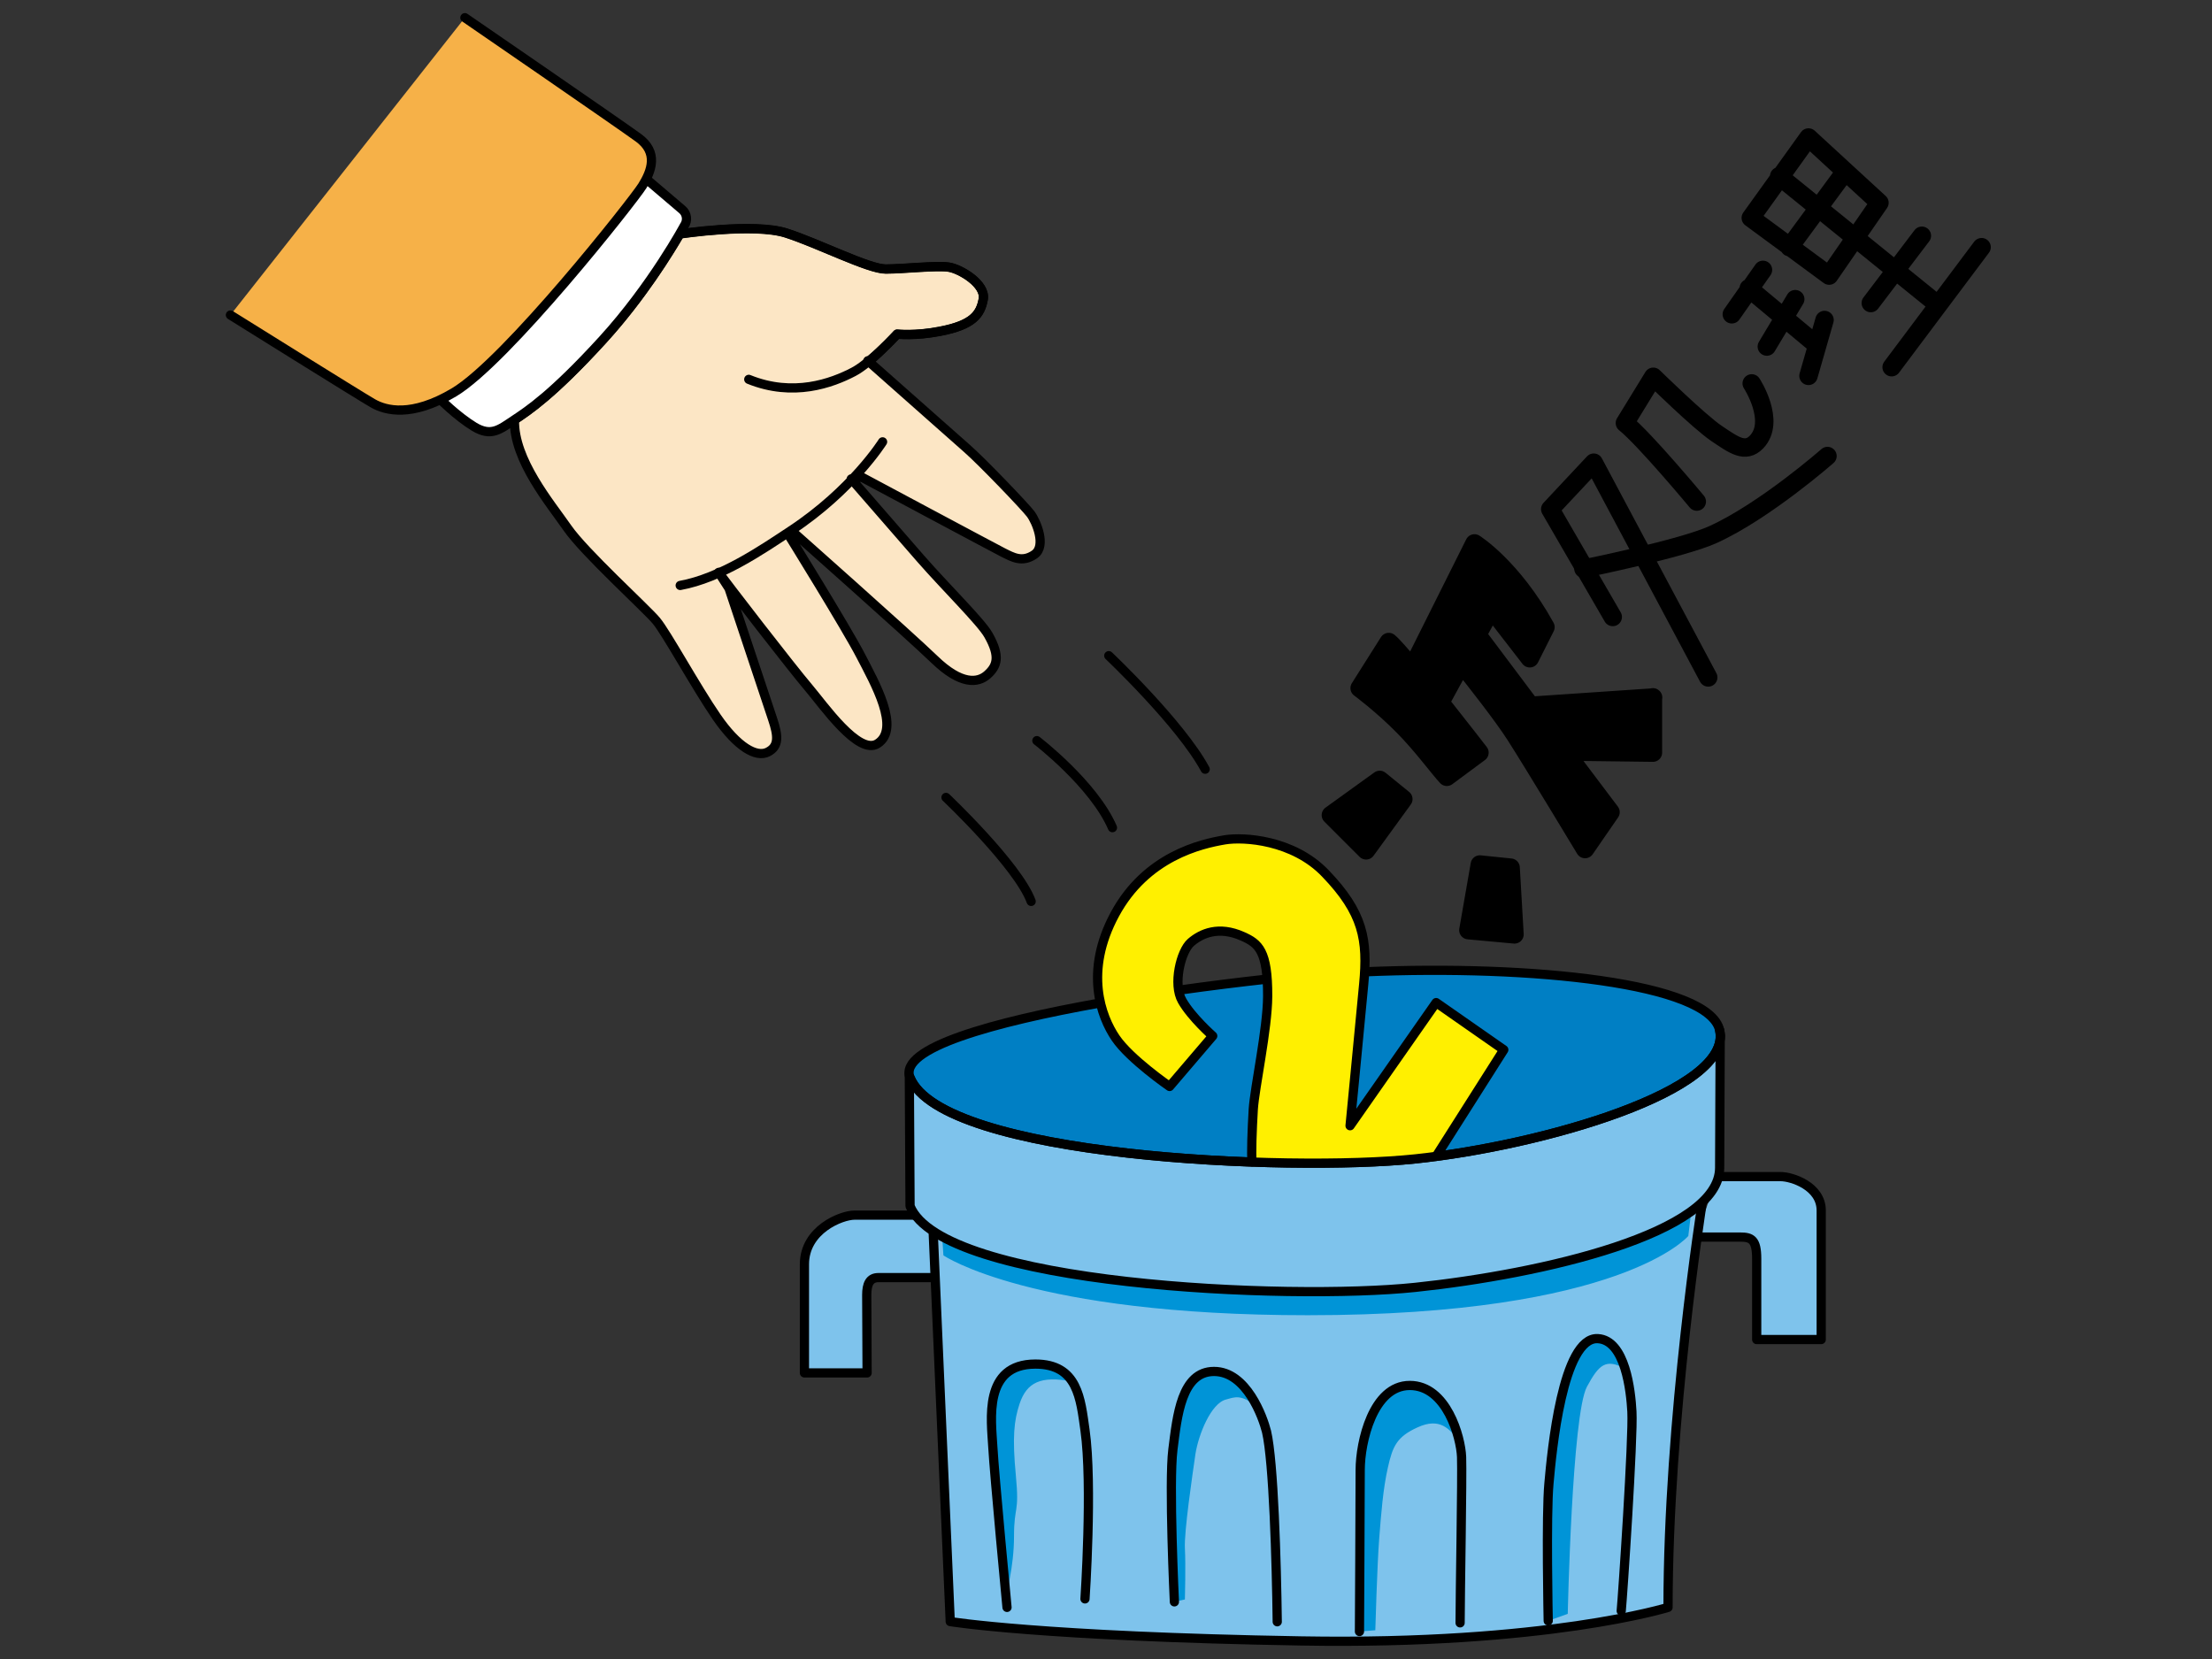 <svg xmlns="http://www.w3.org/2000/svg" id="a" viewBox="0 0 120 90"><rect x="0" y="0" width="120" height="90" fill="#333333" stroke="none"/><defs><style>.d,.e,.f,.h{stroke:#000;stroke-linecap:round;stroke-linejoin:round}.e,.h{stroke-width:.5px}.d,.h{fill:none}.e{fill:#7ec3ec}.k{fill:#0094d7}</style></defs><path d="M51.12 65.92h-4.76c-.72 0-2.72.79-2.72 2.67v5.89h3.4s-.02-3.66-.02-4.23.15-.94.63-.94h3.07M93.17 63.83h3.43c.61 0 2.2.52 2.2 1.84v7h-3.5v-4.38c0-1.04-.28-1.18-.9-1.18h-2.39" class="e"/><path d="M92.34 65.27s-1.85 11.7-1.85 21.93c0 0-6.59 2.05-19.88 1.82-14.14-.24-19.06-1.05-19.06-1.05l-.92-21.01z" class="e"/><path d="M54.56 86.51c-.17-1.85-.64-6.82-.7-8-.08-1.46-.54-4.5 2.31-4.5.99 0 1.58.35 1.95.88v.05c-1.64-.31-2.42.04-2.81 1.22-.3.9-.4 1.8-.2 3.89.2 2.1-.1 1.6-.1 3.29s-.44 3.2-.44 3.2v-.03M68.24 76.37c-.46-.94-1.23-1.98-2.37-1.98-1.77 0-2 2.43-2.23 4.23-.23 1.81.08 8.27.08 8.27l.56-.12s.05-1.88 0-2.77.41-4 .57-5.11c.16-1.04.84-2.77 1.67-2.97.43-.11.81-.34 1.72.45M79.19 78.25c-.29-1.27-1.14-3.09-2.71-3.09-2 0-2.69 3.08-2.69 4.58s-.04 8.77-.04 8.77l.86-.07s.1-3.55.21-4.96.21-2.71.47-3.86.47-1.67 1.62-2.19c1.19-.54 1.73.05 2.28.82M88.16 74.26c-.27-.86-.71-1.6-1.48-1.64-1.92-.1-2.5 6.16-2.65 7.85s-.04 7.46-.04 7.46l1.06-.38s.23-10.82 1.04-12.32c.66-1.22 1.03-1.54 2.07-.98" class="k"/><path d="M54.63 87.2s-.69-7.23-.77-8.7c-.08-1.46-.54-4.5 2.31-4.5 2.31 0 2.45 1.9 2.69 3.58.42 2.96 0 9.16 0 9.16M63.71 86.9s-.31-6.46-.08-8.27.46-4.23 2.23-4.23 2.66 2.5 2.85 3.27c.38 1.62.54 7.08.58 10.31M73.75 88.51s.04-7.27.04-8.77.69-4.58 2.69-4.58 2.77 2.81 2.81 3.88c.04 1.08-.08 7.5-.08 9M83.99 87.93s-.12-5.77.04-7.46c.15-1.69.73-7.95 2.65-7.85 1.5.08 1.79 2.85 1.85 3.96.08 1.42-.5 10-.58 10.81" class="h"/><path d="M51.19 68.11s4.73 3.24 19.76 3.24c17.07 0 20.64-4.3 20.64-4.3l.16-1.33s-6.3 3.25-12.87 3.88-19.52 1.33-27.77-2.54l.07 1.04" class="k"/><path d="m93.32 56.14-.03 7.21c0 3.56-9.64 5.77-16.52 6.49-6.87.72-25.65-.1-27.4-4.41l-.04-7.19" class="e"/><path d="M63.93 53.72c1.7-.24 3.33-.44 4.77-.6l5.33-.4c9.09-.39 18.7.61 19.26 3.17.72 3.28-9.64 6.26-16.52 6.98-6.87.72-25.65-.1-27.4-4.41-.65-1.6 4.54-3.02 10.31-4.05l4.25-.68" style="stroke:#000;stroke-linecap:round;stroke-linejoin:round;stroke-width:.5px;fill:#007fc4"/><path d="m77.91 62.73 3.67-5.78-3.67-2.56-4.67 6.68s.52-5.34.74-7.68c.23-2.4-.02-3.87-2.08-6.01-1.74-1.82-4.42-1.99-5.45-1.82-1.3.22-4.27.89-5.97 4.04-1.68 3.11-.74 5.56.04 6.71s2.93 2.63 2.93 2.63l2.34-2.74s-1.15-1.01-1.66-1.91c-.51-.88-.08-2.69.48-3.17s1.5-.91 2.81-.32c.85.38 1.36.77 1.35 3.25-.01 1.78-.7 4.93-.78 6.12-.07 1.19-.11 2.37-.07 2.86" style="stroke:#000;stroke-linecap:round;stroke-linejoin:round;stroke-width:.5px;fill:#fff000"/><path d="M93.29 55.89c.72 3.28-9.64 6.26-16.52 6.98-6.87.72-25.65-.1-27.4-4.41M60.15 35.57s3.9 3.69 5.23 6.16M56.25 40.18s3.08 2.36 4.1 4.72M51.32 43.26s3.9 3.69 4.62 5.64" class="h"/><path d="M27.88 22.8c.77-.51 2.1-1.38 4.82-4.36 2.11-2.31 3.63-4.8 4.19-5.76l-.03.02s4.05-.62 5.8-.05c1.74.56 4.46 1.95 5.39 1.95s2.82-.21 3.44-.1c.62.1 2 .92 1.85 1.74s-.56 1.4-2.36 1.74c-1.33.26-2.31.15-2.31.15s-.78.85-1.55 1.49l-.04-.05s4.57 4.05 5.39 4.77 3.13 3.13 3.44 3.54.87 1.74.21 2.2c-.67.46-1.18.15-1.69-.1-.51-.26-7.69-4.1-7.69-4.1l-.56.1s3.1 3.57 3.75 4.31c1.39 1.59 3.3 3.46 3.69 4.16.67 1.18.46 1.69-.05 2.15-.52.47-1.44.56-2.87-.82s-7.75-6.98-7.75-6.98l-.21.15s3.18 5.13 3.95 6.62 2.18 3.96.92 4.77c-1.03.67-2.94-2.09-3.74-3.03-.92-1.08-4.57-5.8-4.88-6.26l.56.87s2.05 6.16 2.36 7.08.36 1.49-.26 1.8-1.64-.26-2.77-1.9-2.72-4.56-3.28-5.23-3.9-3.7-4.82-5.03-2.92-3.69-2.87-5.85" style="fill:#fce6c5;stroke:#000;stroke-linecap:round;stroke-linejoin:round;stroke-width:.5px"/><path d="M36.86 12.69s4.05-.62 5.8-.05c1.74.56 4.46 1.95 5.39 1.95s2.82-.21 3.44-.1c.62.1 2 .92 1.85 1.74s-.56 1.4-2.36 1.74c-1.33.26-2.31.15-2.31.15s-1.44 1.57-2.36 2.05c-1.18.62-3.28 1.39-5.69.41M47.88 23.97s-1.64 2.62-4.98 4.82c-1.56 1.03-3.8 2.57-6 2.97" class="h"/><path d="m35.06 9.71 1.95 1.66c.26.22.31.6.11.88 0 0-1.73 3.23-4.42 6.18-2.72 2.98-4.05 3.85-4.82 4.36s-1.23.92-2.16.36c-.92-.56-1.9-1.54-1.9-1.54" style="stroke:#000;stroke-linecap:round;stroke-linejoin:round;stroke-width:.5px;fill:#fff"/><path d="M25.22.96s8.31 5.71 9.41 6.51.72 1.8.22 2.61c-.5.8-7.38 9.52-10.23 11.21-2.29 1.36-3.69.99-4.39.59s-7.73-4.79-7.73-4.79" style="fill:#f6b148"/><path d="M25.22.96s8.31 5.71 9.41 6.51.72 1.8.22 2.61c-.5.8-7.38 9.52-10.23 11.21-2.29 1.36-3.69.99-4.39.59s-7.73-4.79-7.73-4.79" class="h"/><path d="m72.2 44.22 1.91 1.91 2.02-2.78-1.28-1.04zM80.28 46.9l-.62 3.56 2.5.23-.21-3.62zM89.68 37.84l-6.65.45-2.89-3.85.77-1.42 2.08 2.69.85-1.69c-1.81-3.27-3.85-4.54-3.85-4.54l-3.38 6.76c-.58-.69-1.06-1.24-1.27-1.41l-1.58 2.5s1.21.89 2.38 2.08c.99 1 1.92 2.27 2.35 2.73l1.77-1.31s-1.01-1.31-2.13-2.72l1.16-2.12c.72.9 2.22 2.8 2.93 3.91.96 1.5 3.77 6.16 3.77 6.16l1.38-2-2.48-3.29 4.78.06v-3Z" class="f"/><path d="m87.49 33.47-3.39-5.85 2.36-2.52 6.21 11.65" class="d"/><path d="M85.9 30.85s5.34-1.08 7.03-1.85c2.82-1.28 6.21-4.26 6.21-4.26M92.05 27.21s-2.82-3.39-3.9-4.26l1.54-2.51s2.51 2.46 3.44 3.08c.92.62 1.55 1.09 2.16.46 1.08-1.13-.26-3.18-.26-3.18M93.95 17.05l1.69-2.41M95.85 18.8l1.54-2.57M98.11 20.39l.87-3.03M94.98 11.82l3.13-4.36 3.85 3.54-2.73 3.95zM97.08 13.41l2.98-4.05M101.49 16.44l2.77-3.65M102.62 19.92l4.88-6.51M96.52 9.56l8.62 6.98M94.87 15.64l3.67 3.06" class="d"/></svg>